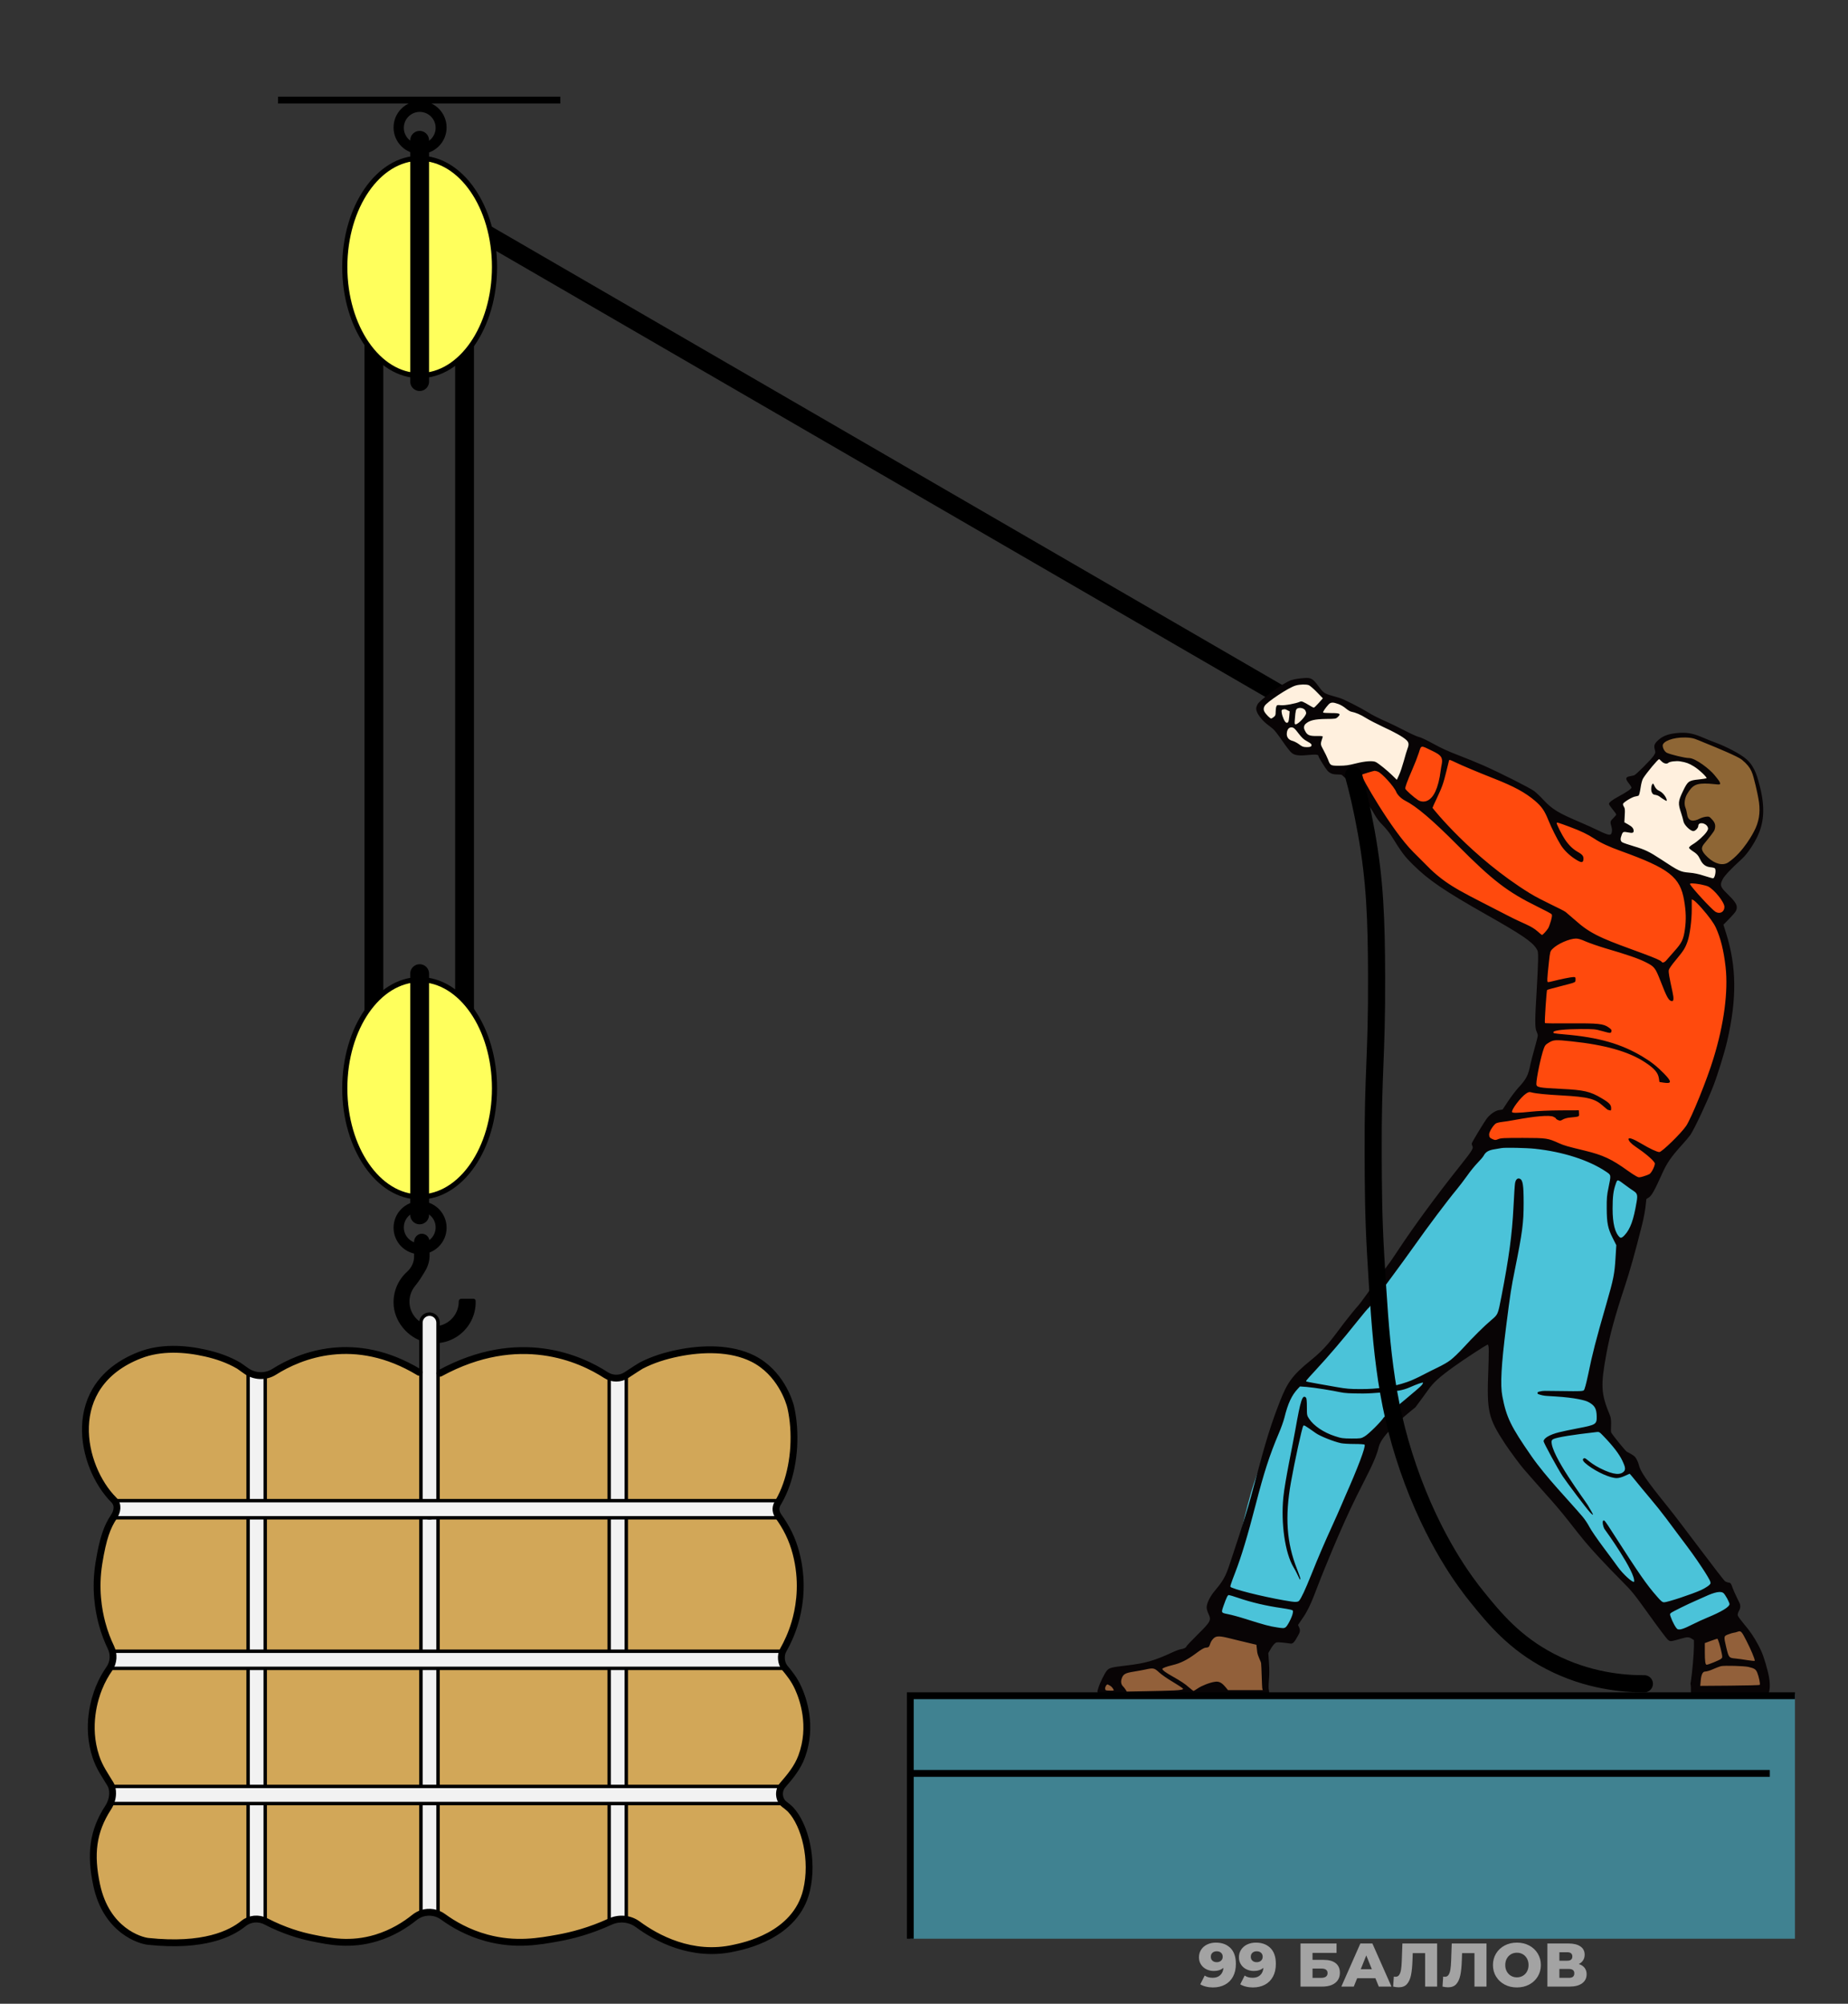<?xml version="1.0" encoding="UTF-8"?>
<svg id="_Слой_1" data-name="Слой 1" xmlns="http://www.w3.org/2000/svg" viewBox="0 0 1080 1171">
  <rect x="0" y="0" width="1080" height="1171" fill="#333333" stroke="none"/>
  <defs>
    <style>
      .cls-1, .cls-2, .cls-3, .cls-4, .cls-5, .cls-6, .cls-7, .cls-8 {
        fill: none;
      }

      .cls-1, .cls-2, .cls-4, .cls-9, .cls-5, .cls-6, .cls-7, .cls-10 {
        stroke: #000;
      }

      .cls-1, .cls-4, .cls-9, .cls-5, .cls-7 {
        stroke-linejoin: round;
      }

      .cls-1, .cls-4, .cls-9, .cls-7, .cls-8 {
        stroke-linecap: round;
      }

      .cls-1, .cls-5, .cls-6 {
        stroke-width: 12px;
      }

      .cls-2, .cls-3, .cls-6, .cls-10, .cls-8 {
        stroke-miterlimit: 10;
      }

      .cls-2, .cls-4 {
        stroke-width: 4px;
      }

      .cls-3, .cls-8 {
        stroke: #f2f2f2;
        stroke-width: 8px;
      }

      .cls-4, .cls-11, .cls-12, .cls-7 {
        fill-rule: evenodd;
      }

      .cls-9 {
        stroke-width: 11px;
      }

      .cls-13 {
        fill: #92603a;
      }

      .cls-13, .cls-11, .cls-12, .cls-14, .cls-15, .cls-16, .cls-17, .cls-18, .cls-19, .cls-20 {
        stroke-width: 0px;
      }

      .cls-12 {
        fill: #080405;
      }

      .cls-14 {
        fill: #d2a758;
      }

      .cls-15 {
        fill: #ccc;
      }

      .cls-16 {
        fill: #4bc3d9;
      }

      .cls-17 {
        fill: #408291;
      }

      .cls-18 {
        fill: #ff4a0d;
      }

      .cls-21 {
        opacity: .73;
      }

      .cls-7 {
        stroke-width: 10px;
      }

      .cls-19 {
        fill: #8e6635;
      }

      .cls-10 {
        fill: #ffff5c;
        stroke-width: 3px;
      }

      .cls-20 {
        fill: #fff0de;
      }
    </style>
  </defs>
  <g>
    <line class="cls-9" x1="276.5" y1="132.5" x2="761.47" y2="413.7"/>
    <path class="cls-16" d="M864,670c4.07-.81,9.52-1.67,16-2,3.64-.19,16.07-.65,32,3,10.34,2.37,23.25,5.32,35,14,2.86,2.11,12.86,9.9,13,10-4.34,17.19-8.3,30.94-11,40-4.16,13.95-7.73,28.08-12,42-4.87,15.88-9.38,29.31-4,38,1.08,1.74,3.49,4.81,5,10,1.54,5.3.54,7.35,2,12,1.29,4.11,3.16,6,7,11,5.74,7.47,5.22,8.02,11,16,9.21,12.72,11.8,13.08,21,25,15.17,19.64,18.35,31.87,27,37,.81.48,4.05,2.31,6,6,.43.81,2.57,4.87,1,9-.47,1.24-1.28,2.49-3,4-3.65,3.21-6.13,2.87-15,6-4.63,1.63-6.28,2.56-10,3-2.17.26-4.02.48-6,0-4.46-1.08-6.28-4.93-10-10-4.22-5.76-3.61-3.17-14-15-3.35-3.81-5.17-6.08-10-12-14.44-17.69-14.48-17.41-23-28-13.06-16.24-10.13-13.4-15-19-13.9-16.01-19.42-18.07-26-30-1.7-3.09-5.05-9.27-7-18-1.94-8.7-1.65-16.11-1-30,.27-5.83.68-10.66,1-14-2.87,2.1-7.03,5.19-12,9-8.89,6.81-16.55,12.68-26,21-6.83,6.02-11.48,10.57-16,15-7.59,7.43-11.44,11.23-14,15-4.58,6.73-4.69,10.25-9,22-1.54,4.21-1.22,2.91-13,29-8.24,18.25-12.36,27.37-13,29-4.19,10.65-6.53,18.29-13,29-2.35,3.89-4.51,6.96-6,9-6.72-1.52-12.23-2.44-16-3-6.47-.96-12.66-1.57-20-5-3.65-1.71-5.33-3.06-6-5-1.07-3.1.97-6.1,3-10,2.63-5.05,3.8-10.75,6-16,4.44-10.59,5.35-19.16,10-37,6.21-23.85,7.02-17.88,15-46,2.52-8.89,4.76-17.68,12-27,3.45-4.44,5.76-6.09,11-11,7.14-6.7,13.09-13.8,25-28,14.04-16.74,23.9-30.14,26-33,11.16-15.22,13.05-19.3,27-39,8.01-11.32,14.73-20.34,19-26Z"/>
    <path class="cls-18" d="M827,433c-3.33,8.33-5.67,18.67-9,27-1.54-1.86-3.84-4.39-7-7-3.39-2.79-5.27-4.35-8-5-5.18-1.24-9.96,1.59-12,3,2.14,3.57,4.46,7.25,7,11,4.46,6.6,5.98,11.1,9,15,17.27,22.28,17.78,21.73,22,26,7.28,7.37,12.73,12.07,21,17,11.86,7.07,29.74,16.42,52,31-.05,12.11-1.04,20.45-2,26-.9,5.19-.93,8.46-1,15-.04,3.55.12,5.64,1,8,.87,2.34,1.74,3.03,2,5,.35,2.65-.83,4.51-2,7-2.93,6.23-1.22,6.66-4,13-1.15,2.62-2.76,5.08-6,10-3.3,5.03-3.38,4.51-7,10-2.77,4.19-3.19,5.21-5,7-2.81,2.78-4.56,3.08-7,5-2.3,1.81-5.14,4.99-7,11h7c11.92,0,11.87,0,12,0,6.17.02,16.7.07,29,3,5.68,1.35,10,2.91,13,4,1.51.55,7.61,2.8,16,7,5.95,2.98,13.54,7.2,22,13,2.13-3.89,4.46-7.9,7-12,3.19-5.15,5.36-8.15,10-15,5.63-8.3,8.44-12.45,10-15,6.11-10.01,9.04-18.47,12-27,2.79-8.05,6.22-18.14,8-32,.97-7.58,2.37-19.17,0-34-1.48-9.26-3.94-16.76-6-22,.59-.16,4.37-1.29,6-5,1.34-3.04.38-5.88,0-7-1.2-3.53-3.85-5.47-6-7-.87-.62-3.26-2.23-9-4-6.81-2.1-8.45-1.38-13-3-4.57-1.63-7.05-3.84-10-6-6.34-4.64-7.34-3.58-25-12-20.39-9.72-17.2-10.26-24-12-5.28-1.35-11.19-2.05-16-7-1.85-1.9-2.2-3.05-5-6-1.62-1.71-4.7-4.68-10-8-11.44-7.16-26-12-26-12-8.81-2.93-22.47-9.38-39-16Z"/>
    <path class="cls-20" d="M970,441c-3.55,1.99-7.07,5.74-9,10-1.47,3.24-1.42,5.48-4,9-.98,1.34-2.43,3.32-5,5-3.72,2.44-6.36,2.01-7,4-.32,1,.12,2.33,1,5,.63,1.92.92,2.07,1,3,.18,2.18-1.22,3.74-2,5-1.11,1.81-2.05,4.81-1,10,2.12,1.27,5.54,3.18,10,5,7.73,3.15,8.98,2.11,14,5,4.76,2.75,10.74,7.78,11,8,2.04,1.73,2.57,2.33,4,3,3.58,1.67,5.21.22,11,1,4.85.65,5.91,1.97,8,1,.95-.44,2.18-1.38,4-6,2.73-6.93,3-12,3-12,1.14-16.04-4.02-19.27-1-29,1.46-4.69,3.28-5.96,3-10-.46-6.64-5.95-11.14-7-12-3.61-2.96-7.07-3.74-13-5-9.14-1.94-15.22-3.24-21,0Z"/>
    <path class="cls-20" d="M776,408c-1.2-.76-3.05-2.05-5-4-1.99-2-2.45-3.05-4-4-2.26-1.38-4.69-1.2-7-1-6.45.56-11.16,3.73-13,5-3.83,2.64-2.85,3.25-8,7-1.84,1.34-2.75,1.84-3,3-.63,3,4.03,6.52,6,8,3.29,2.48,4.09,1.94,6,4,2.44,2.62,1.67,4.06,4,7,2.68,3.38,6.28,4.74,7,5,2.87,1.03,4.12.47,10,2,1.62.42,2.44.64,3,1,2.75,1.76,2.35,4.63,5,7,1.31,1.17,2.65,1.58,4,2,3.3,1.02,5.46.02,11-1,5.2-.95,7.79-1.43,10-1,3,.59,5,2.06,9,5,2.13,1.57,4.96,3.86,8,7,1.76-4.49,3.47-9.5,5-15,1.27-4.59,2.25-8.94,3-13-5.83-3.66-10.71-6.3-14-8-13.34-6.89-14.36-5.39-21-10-1.7-1.18-4.98-3.6-10-5-2.49-.69-4.62-.92-6-1Z"/>
    <path class="cls-13" d="M712,950c9.33,3,18.67,6,28,9-.56,3.92-.85,7.32-1,10-.38,6.77-.08,11.82,0,13,.24,3.63.64,6.69,1,9-32-.33-64-.67-96-1-.02-1.39.11-3.56,1-6,.42-1.16,1.74-4.78,5-7,2.37-1.62,4.58-1.69,8-2,0,0,5.29-.48,14-2,2.83-.49,8.56-3,20-8,7.69-3.36,10.11-4.58,13-7,3.4-2.85,5.63-5.86,7-8Z"/>
    <path class="cls-13" d="M994,956c7.67-2.67,15.33-5.33,23-8,2.91,3.88,6.28,9.21,9,16,4.19,10.47,4.99,19.87,5,26-13.67-.67-27.33-1.33-41-2-.26-3.56-.32-7.59,0-12,.58-7.97,2.25-14.74,4-20Z"/>
    <path class="cls-19" d="M973,432c-1.72,1-2.56,1.91-3,3-.94,2.37.07,5.47,2,7,1.99,1.57,3.94.67,8,1,4.3.35,7.38,1.78,10,3,2.64,1.23,7.5,3.98,12,10-2.35-.36-6.04-.53-10,1-1.31.51-3.17,1.25-5,3-.58.56-3.49,3.44-4,8-.2,1.82.53,4.21,2,9,1.53,4.98,2.32,6.01,3,6,.68-.01.68-1.06,2-2,.59-.42,1.18-.63,5-1,3.32-.32,3.66-.23,4,0,1.36.93,1.37,3.4,1,5-.84,3.58-4.4,5.94-6,7-2.38,1.58-3.95,1.91-4,3-.04.99,1.21,1.48,3,3,3.19,2.71,2.86,4.25,5,6,3.31,2.7,7.93,2.13,9,2,4.98-.61,8.14-3.92,11-7,7.49-8.08,9.61-17.21,10-19,2.38-10.95-.5-19.64-2-24-1.29-3.75-2.61-7.44-6-11-3.31-3.48-7.04-5.19-11-7-3.9-1.79-4.18-1.36-11-4-7.58-2.93-6.98-3.36-10-4-1.04-.22-8.58-1.72-15,2Z"/>
    <g>
      <g>
        <path class="cls-12" d="M1033.25,977.3c-2-7.8-3.27-11.41-5.65-15.87-2.42-4.62-4.88-8.19-8.53-12.52-1.78-2.12-3.35-4.24-3.48-4.79-.17-.68.09-1.7.89-3.1h0c.72-1.33.75-2.93.09-4.29l-1.27-2.59c-1.28-2.59-2.55-5.51-2.85-6.45-.63-2.03-1.14-2.76-1.99-2.76-.34,0-1.32-.34-2.17-.72-1.19-.55-26.01-34.25-33.61-43.62-12.43-15.37-16.13-20.76-16.97-24.7-.3-1.28-1.11-3.02-2.04-4.29-.85-1.19-4.59-3.06-4.84-3.14-.64-.21-7.51-8.62-9.12-11.12-.74-1.16.51-6.92-.77-10.02-5.35-12.9-5.6-17.31-2.12-36.32,2.12-11.33,4.88-21.52,10.74-39.22,3.1-9.42,6.07-20.03,10.1-36.07.8-3.14,1.7-7.81,1.99-10.36l.51-4.62,1.53-.98c1.57-.97,3.44-4.37,7.64-13.75,2.8-6.28,5.26-9.89,11.54-16.8,2.08-2.3,4.33-4.97,5.01-5.95,2.38-3.52,9.85-19.39,13.41-28.6,2.59-6.7,6.54-19.48,8.11-26.31,5.68-24.49,5.51-43.5-.64-62.94l-1.57-5.01,3.01-3.05c4.12-4.25,4.8-5.22,4.8-7.09s-1.23-3.69-5.69-8.06c-3.95-3.86-4.28-4.93-2.59-8.28,1.11-2.16,4.88-6.15,11.21-11.92,4.03-3.65,7.88-10.48,9.07-12.99,3.48-7.38,4.93-15.83,1.54-29.2-1.45-5.52-2.78-11.35-7.54-15.8-3.87-3.62-13.3-8.09-17.55-9.66-2.41-.89-6.45-2.51-9.03-3.61-5.48-2.33-9.13-2.88-14.69-2.29-4.71.47-7.85,1.65-10.35,3.86-2.51,2.21-2.97,3.35-2.3,5.73.47,1.7.43,1.95-.67,3.65-1.57,2.33-10.36,11.16-11.46,11.46-.47.13-1.57.34-2.42.51-2.55.42-2.76,1.44-.77,3.95.94,1.14,1.7,2.37,1.7,2.67,0,.72-2.71,2.59-7.64,5.26-3.86,2.12-5.51,3.4-5.51,4.33,0,.34.97,1.74,2.12,3.14,1.19,1.4,2.12,2.76,2.12,3.01s-.76,1.19-1.7,2.08c-1.87,1.79-1.95,2.21-1.1,5.05.38,1.28.42,2.38.17,3.31-.3,1.15-.55,1.36-1.61,1.36-.73,0-3.36-1.02-5.86-2.29-2.51-1.23-7.6-3.56-11.33-5.14-12.31-5.22-15.96-7.42-20.97-12.77-1.82-1.99-4.33-4.37-5.56-5.3-2.54-1.91-19.82-10.61-29.7-14.99-3.61-1.61-10.19-4.28-14.65-5.98-5.51-2.08-10.14-4.2-14.64-6.7-3.6-2-7.34-3.78-8.27-3.91-.94-.17-4.54-1.78-8.07-3.61-3.48-1.82-8.19-4.11-10.39-5.09-5.14-2.25-9.09-4.24-11.93-6.07-3.61-2.25-13.58-7.34-15.91-8.02-1.15-.38-3.23-.97-4.63-1.36-4.37-1.23-5.01-1.69-7.77-5.43-3.48-4.67-4.37-5.18-8.53-4.88-1.78.13-5.2.43-7.47,1.19-4.63,1.54-18.72,11.82-19.77,14.26-.85,1.91-.89,2.42-.47,3.82.68,2.2,3.23,5.43,6.03,7.64,1.27.97,2.93,2.25,3.6,2.84.73.55,3.1,3.61,5.27,6.79,2.16,3.18,4.58,6.32,5.39,7,1.86,1.66,4.28,2,10.14,1.4,4.5-.42,5.73-.25,5.73.77,0,.55,4.2,7.3,5.22,8.4,1.48,1.61,3.05,2.21,5.77,2.21,1.4,0,2.63.17,2.76.38.04.07,11.7,10.03,19.1,23.17,1.08,1.92,2.54,3.99,4.62,6.03,1.66,1.65,3.91,4.41,4.97,6.11,6.53,10.44,7.81,12.14,12.9,17.14,8.91,8.87,18.21,15.2,42.78,29.12,20.28,11.46,26.56,15.7,29.11,19.65,1.1,1.65,1.15,1.95,1.1,7.04-.04,2.93-.42,11.04-.84,18.04-1.02,16.46-1.07,21.6-.05,23.51.39.81.72,1.87.72,2.38s-.84,3.86-1.86,7.47c-1.02,3.6-2.08,7.68-2.38,9.08-1.31,6.75-2.38,8.78-7.04,13.88-1.57,1.69-4.29,5.3-6.07,7.97l-3.23,4.88-2.04.3c-1.99.26-4.75,2.08-6.74,4.37-1.45,1.66-9.25,14.52-9.25,15.24,0,.42.21,1.1.46,1.57.6,1.19-.46,2.88-7.26,11.41-13.49,16.9-27.24,35.65-36.32,49.45-2.68,4.07-5.01,7.47-5.22,7.59-.19.12-15.85,22.18-17.66,24.23-2.29,2.55-6.07,7.26-8.49,10.4-8.02,10.61-10.7,14.78-19.61,22-10.99,8.87-13.8,13.31-18,24-7.39,18.72-10.38,31.73-17,56-3.4,12.57-10.84,34.51-13,41-2.46,7.39-5.38,10.33-8.52,14.24-2.59,3.27-4.29,6.87-4.29,9.25,0,.76.47,2.38,1.06,3.65,1.74,3.74,1.36,4.5-6.4,12.18-3.61,3.57-6.54,6.71-6.54,6.92,0,.59-1.53,1.36-3.14,1.57-.76.08-3.1.93-5.18,1.91-10.44,4.84-15.66,6.32-26.52,7.59-9.08,1.07-10.23,1.36-11.67,3.1-1.28,1.53-4.04,7.13-4.88,9.98l-.56,1.86s.24,2.67.95,3.92c29.25-.05,62.99-.09,99.33-.13.33-1.57-.09-4.74-.12-4.75-.17-.17-.17-2.42.04-5.1.3-3.01.3-6.91.05-10.44l-.39-5.68,1.28-2.21c.68-1.23,1.74-2.67,2.33-3.22.98-.94,1.32-.98,3.95-.77,1.57.13,3.69.38,4.67.55,1.52.26,1.91.13,2.75-.8.56-.6,1.66-2.34,2.42-3.82l.61-1.12c.56-1.03.6-2.27.12-3.34h0s-.77-1.7-.77-1.7l3.14-4.62c4.5-6.54,7.56-16.43,10.28-23.01.76-1.82,11.02-27.97,21-48,5.68-11.5,10.95-20.62,12.77-28.43,1.63-7.11,15.52-18.4,21.41-23.13.31-.42.63-.86,1-1.35,2.08-2.76,4.88-6.62,6.28-8.58,3.27-4.62,6.54-7.59,15.2-13.83,6.06-4.37,19.01-12.82,19.81-12.9.17-.05.39.68.51,1.52.06.28.08,1.11.08,2.33,0,2.5-.1,6.62-.25,10.92-.97,24.36-.12,28.09,9.72,43.11,2.68,4.08,9.34,13.07,10.99,14.86.43.46,2.76,3.14,5.18,5.94,2.42,2.8,5.9,6.7,7.68,8.7,4.76,5.22,9.34,10.65,13.07,15.4,9.09,11.63,11.29,14.26,18,21.52,4.03,4.33,10.06,10.61,13.49,14.01,5.65,5.64,7.01,7.3,15.71,19.43,5.22,7.3,10.14,13.84,10.9,14.56,1.62,1.36,1.36,1.4,7.35-.3,4.32-1.23,4.92-1.23,6.7-.17l1.36.85v3.74c0,3.94-.98,15.32-1.74,20.07-.11.71-.19,1.24-.28,1.64.28,1.51.3,3.05.25,4.58-.05,1.82,1.42,3.32,3.24,3.32l39.48-.03,2.08-1.4c1.19-.73,2.12-5.73.26-13.08ZM1013.22,954.18c.38,0,1.4-.26,2.2-.56,2-.72,2.34-.38,5.18,5.18,2.57,4.99,4.92,10.6,4.92,11.65,0,.07-.01.12-.04.15-.13.13-2.04-.04-4.2-.38-2.17-.38-5.35-.81-7.05-.98-3.82-.34-3.9-.47-5.39-6.53-1.52-6.5-1.52-6.54,1.28-7.6,1.31-.51,2.67-.89,3.1-.93ZM956.47,702.34c-1.78,10.65-3.65,15.83-7,19.48-1.27,1.42-2.22,1.84-2.84,1.27-2.8-2.5-4.2-8.06-4.2-16.72,0-6.91.42-10.44,1.78-14.3,1.06-3.05.81-3.1,5.64.51.83.62,1.77,1.3,2.64,1.92s1.65,1.16,2.16,1.48c2.21,1.44,2.5,2.46,1.82,6.36ZM1007.78,530c0,2.97-2.67,4.41-5.26,2.84-2.12-1.32-13.2-13.28-14.85-16.08-.43-.68,1.91-.68,6.15.08.89.17,1.84.39,2.64.62.81.22,1.48.44,1.82.61,3.69,1.91,9.5,9.21,9.5,11.93ZM985,431c4.97.13,6.03,1.01,11,3,8.19,3.31,19.83,8.19,22,10,6,5,6.13,7.78,8,15,.38,1.49,1.59,6.87,2,10,.79,6.11-.06,11.58-3,17-.02.03-6,12-15,18-3.06,2.04-7.71,1.03-12-3-4.16-3.91-3.95-5.62-2-8,3.06-3.69,5.68-7.04,6-8,1-3-.03-4.61-1.69-6.35-1.31-1.45-1.57-1.53-3.31-1.36-1.06.12-2.71.63-3.69,1.14-3.27,1.74-6.71,1.94-7.31-2.43-.17-1.14-.66-3.2-1-4-.93-2.21-.44-5.59,1-8,3.14-5.18,5.1-6.46,13-6,5.47.34,6.94,1.21,6-1-.3-.76-2.06-2.81-3-4-2.5-3.19-11-10-15-10-2.42,0-10.41-2-12.66-2.97-1.4-.56-2.63-2.64-2.63-4.33,0-2.38,5.87-4.87,13.29-4.7ZM947.77,487.81c.73-1.82.94-1.87,3.95-1.31,2.25.46,3.01.21,3.01-.89,0-1.45-.84-2.47-3.18-3.78l-2.25-1.27.21-3.99c.22-3.36.13-4.16-.46-5.1-.43-.63-.64-1.4-.51-1.74.38-.97,5.35-3.99,7.04-4.24.89-.13,1.79-.38,2.08-.55.26-.17.77-2.17,1.11-4.46.38-2.63.93-4.67,1.52-5.64,2.04-3.27,8.62-11.16,9.3-11.16.17,0,.8.55,1.48,1.27.8.83,1.85,1.3,2.71,1.3.46,0,.87-.13,1.16-.41.8-.81,4.71-1.27,7-.89,3.52.59,4.96,1.1,7.98,2.93,2.97,1.78,8.02,6.58,7.38,6.96-.21.12-2.25.42-4.54.68-5.81.59-6.41,1.01-9.17,6.74-2.93,6.12-3.01,7.22-1.06,13.03.55,1.62,1.11,3.74,1.28,4.63.33,2.12,4.03,5.77,5.81,5.77,1.15,0,2.89-1.82,2.89-3.06,0-2.5,4.54-1.82,5.55.85.34.85.17,1.36-.72,2.72-1.57,2.25-5.22,5.52-8.02,7.21-1.36.81-2.29,1.66-2.2,2.04.04.34.76,1.02,1.57,1.57,2.92,1.87,3.69,2.68,4.88,5.14,1.4,2.97,3.18,4.33,6.02,4.66,1.15.09,2.29.39,2.55.6,1.02.81.13,5.86-1.02,5.86-.38,0-2.76-.68-5.3-1.49-3.06-1.02-5.95-1.61-8.75-1.82-5.09-.47-5.73-.77-16.63-7.94-6.45-4.24-9.17-5.56-15.49-7.43-3.27-.97-6.37-2.03-6.88-2.37-1.14-.73-1.23-2.04-.3-4.42ZM847.28,444.1c.21,0,1.7.64,3.35,1.44,1.83.9,5.06,2.32,9.03,3.98,3.96,1.67,8.65,3.58,13.38,5.44,11.8,4.63,18.33,8.2,24.02,13.03,3.86,3.27,5.64,5.82,7.85,11.38,1.83,4.5,5.09,11.03,7.3,14.55,1.74,2.8,4.8,5.82,8.11,7.98,3.65,2.38,4.83,2.51,5.05.47.21-2-.51-2.93-3.23-4.46-2.88-1.65-5.3-3.94-7.6-7.38-1.69-2.51-4.79-8.66-4.79-9.51,0-.59.55-.42,7.64,2.21,6.62,2.46,10.48,4.33,14.47,6.96,3.61,2.42,8.53,4.67,15.45,7.17,28.22,10.19,34.59,15.15,36.92,28.86,1.1,6.32,1.23,11.37.47,16.76-.85,6.07-1.79,7.98-6.03,12.73-1.78,2-3.82,4.33-4.54,5.18-1.27,1.57-2.5,2.04-3.06,1.19-.46-.76-3.39-2.04-11.12-4.92-19.56-7.22-29-10.22-37.95-18.16-2.21-1.95-6.07-5.23-7-6-2-1.53-13.93-6.63-21-11-34-21-56.82-49.72-56.82-49.89s1.1-2.67,2.5-5.56c3.14-6.66,3.82-8.61,5.56-15.66,1.74-7.21,1.61-6.79,2.04-6.79ZM829.11,440.15c1.58-4.83.9-4.75,7.9-1.35,4.21,2.05,5.77,3.19,5.77,6,0,1.33-.48,2.81-.78,5.2-2.85,22.83-12.12,18.33-13.22,17.61-2.42-1.57-7.26-5.86-7.47-6.66-.22-.85.84-3.78,4.28-11.76,1.19-2.67,2.76-6.75,3.52-9.04ZM745.89,412.95c-.21.59-.38,1.99-.38,3.14,0,1.74-.17,2.21-1.1,2.93-.64.51-1.28.89-1.49.89-.68,0-3.18-2.5-3.99-4.03h0c-.53-.93-.54-2.06-.03-2.99l.2-.36c1.06-2.08,13.96-10.78,18.21-11.93,2.5-.68,6.02-.76,7.59-.17.32.13,1.01.65,1.86,1.38.85.73,1.86,1.67,2.81,2.65l3.53,3.65-2.42,2.72c-1.32,1.48-2.59,2.71-2.85,2.71s-1.14-.42-1.95-.93c-4.37-2.63-5.18-2.97-6.2-2.5-2.37,1.06-8.82,2.25-11.07,2.03-2.17-.21-2.34-.17-2.72.81ZM763.33,416.73c0,1.65-4.58,6.57-6.15,6.57-.64,0-.68-.38-.42-3.31.38-4.79.59-5.6,1.61-6.02,1.36-.6,3.35-.13,4.24.89.38.51.72,1.36.72,1.87ZM749.07,416.64c-.21-1.48-.12-1.78.51-1.95,1.32-.34,1.45-.34,2.81.38l1.31.68-.25,3.01c-.26,3.19-.68,3.95-1.79,3.53-.85-.3-2.2-3.31-2.59-5.65ZM766.3,436.04c-.25.42-1.1.59-2.67.59-1.99-.04-2.59-.25-4.37-1.61-1.1-.85-2.89-1.78-3.9-2.04-2.38-.59-3.61-2.33-3.31-4.71.25-2.16,1.35-3.35,2.97-3.18,1.01.08,1.78.76,3.82,3.48.98,1.27,1.76,2.18,2.52,2.89.77.72,1.51,1.22,2.4,1.69,2.54,1.36,3.1,2,2.54,2.89ZM782.69,447.5c-5.14,0-5.27-.09-6.58-3.65-.51-1.28-1.7-3.78-2.68-5.56-1.86-3.44-1.86-3.23-.46-7.47.21-.68-.13-.72-3.35-.68-4.59.04-5.78-.51-7.13-3.44l-.14-.31c-.52-1.14-.27-2.48.64-3.34h0c2.3-2.08,5.31-2.8,12.02-2.89,5.38-.04,5.72-.08,6.79-1.1,2.03-1.91,1.35-2.33-3.7-2.33-2.46,0-4.67-.13-4.83-.3-.3-.34,1.23-2.59,3.14-4.71,1.31-1.4,2.58-1.44,5.81-.26,1.32.47,3.23,1.62,4.29,2.55,1.06.89,2.41,1.74,3.05,1.87,2.8.55,5.56,1.74,8.74,3.73,1.91,1.19,6.29,3.44,9.72,5.05,7.01,3.23,11.5,5.73,13.67,7.64,1.7,1.44,1.87,2.72.85,5.31-.34.89-1.32,4.07-2.13,7.13-.84,3.01-2.07,6.74-2.8,8.23l-1.27,2.76-2.84-2.76c-2.93-2.84-7.6-6.62-9.42-7.6-1.7-.89-6.2-.59-11.76.81-4.16,1.06-6.07,1.32-9.63,1.32ZM898.63,544.34c-3.9-3.48-8.29-4.46-17.63-9.34-25.12-13.07-33.92-16.52-45-27-1.52-1.44-9.15-9.24-10-10-13-13-30.84-44.73-30.33-45.2.3-.25,6.96-2.29,7.64-2.33.38,0,1.23.21,1.91.46,1.19.45,3.57,2.63,5.8,5.09,2.24,2.47,4.32,5.2,4.94,6.75.72,1.79,3.01,4.03,5.3,5.18,6.54,3.31,15.75,11.12,30.35,25.8,20.71,20.84,29.37,27.5,46.94,36.12,4.24,2.08,7.93,4.03,8.19,4.37.42.51.34,1.32-.34,3.86-.51,1.78-1.23,3.74-1.62,4.37-.89,1.45-3.14,3.91-3.6,3.91-.17,0-1.32-.89-2.55-2.04ZM874.23,656.55c.51-.34,2.16-.72,3.69-.89,1.53-.17,4.67-.64,7-1.1,12.14-2.25,20.37-2.98,22.83-1.96.85.38,1.57.85,1.57,1.06s.56.64,1.28.94c1.1.46,1.44.42,2.71-.34.85-.51,2.64-1.02,4.16-1.15,5.69-.55,5.48-.46,5.35-2.46l-.13-1.78-10.82.04c-6.58.04-13.32.34-17.14.76-7.09.77-10.7.85-11.04.3-.72-1.14,5.05-8.83,8.23-10.91,1.41-.93,1.83-1.01,3.23-.63,2.63.68,8.7,1.27,17.36,1.74,15.83.89,19.65,1.87,24.61,6.36,1.32,1.19,2.51,2.13,2.72,2.13s.68.12,1.06.25c.55.21.68-.04.68-1.23,0-2.04-1.1-3.23-5.48-5.81-6.74-4.04-10.39-4.88-23.72-5.52-13.16-.64-14.51-.89-14.51-2.89,0-3.31,2.63-15.87,4.28-20.5.72-2.03,1.15-2.54,3.1-3.69,2.63-1.61,3.91-1.69,13.03-.72,19.86,2.08,33.65,6.03,43.12,12.27,5.47,3.6,7.64,6.11,8.1,9.46l.3,2.04,2.42.38c4.88.76,4.92-.51.25-5.31-4.07-4.15-7.42-6.83-12.6-9.93-12.48-7.47-25.63-11.24-45.45-12.94-6.67-.59-6.84-.64-6.54-1.44.38-.98,6.79-1.66,15.87-1.7,7.77,0,8.53.04,12.44,1.14,4.92,1.36,5.22,1.41,5.52.34.25-.97,0-1.31-1.7-2.5-2.93-2.08-6.28-2.42-22.28-2.29-8.07.08-14.77,0-14.86-.21-.29-.56.94-18.97,1.28-19.31.17-.17,3.05-.98,6.45-1.83,3.39-.85,7.04-1.82,8.19-2.16,1.87-.64,1.99-.77,1.99-2.12s-.08-1.45-1.27-1.45c-1.27,0-7.43,1.23-11.88,2.38-1.28.34-2.59.59-2.89.59-.68,0-.64-1.57.51-12.05.64-5.73.68-5.94,2.04-7.34,2.84-2.93,9.93-6.07,13.75-6.07,1.4,0,3.05.51,5.68,1.7,2.08.89,7.05,2.63,11.12,3.86,13.8,4.07,19.48,6.03,23.81,8.19,5.18,2.59,5.73,3.31,8.62,10.65,3.9,10.06,4.88,11.84,6.75,12.18,1.14.17,1.27-1.53.42-5.39-1.95-8.95-2.38-11.46-2.16-12.73.16-.89,1.69-3.05,4.32-6.2,4.25-5.09,5.27-6.7,6.62-10.56,1.36-3.86,2.47-12.35,2.47-18.8v-5.86l1.18.64c.64.34,2.81,2.46,4.76,4.71,2.08,2.37,3.81,4.51,5.17,6.39,1.36,1.87,2.36,3.5,2.98,4.85,2.75,6.03,4.58,13.25,5.68,22.92,1.61,14.26-.89,33.4-7.09,53.52-3.77,12.43-12.81,34.67-15.91,39.34-2.76,4.2-14.22,15.36-15.7,15.36-1.36,0-5.52-1.95-10.15-4.71-5.13-3.06-7.85-4.03-7.85-2.84,0,1.02,1.53,2.67,3.91,4.28,5.64,3.78,10.4,7.81,11.37,9.64.51.97-1.7,5.64-3.05,6.49-.56.34-2.13.93-3.57,1.36-2.5.72-2.63.72-4.24-.13-.89-.47-3.19-1.95-5.05-3.31-9.25-6.66-14.35-9.04-25.04-11.63-10.06-2.42-11.97-2.97-14.9-4.28-6.7-3.02-7.21-3.1-21.17-3.14-11.12,0-12.95.08-14.43.72-1.49.63-1.83.63-3.14.08-1.79-.76-2.17-1.23-2.17-2.93,0-1.44,2.46-5.39,3.95-6.32ZM648.45,988c-2.33-.04-2.46-.09-2.59-1.15-.12-1.06.98-2.71,1.57-2.42.13.09.77.43,1.36.73.89.46,2.08,1.99,2.08,2.75,0,.09-1.1.13-2.42.09ZM686.01,987.91c-3.35.13-10.91.34-16.81.43l-10.69.21-.72-1.15c-.38-.63-1.06-1.48-1.49-1.9-1.14-1.11-1.4-2.81-.72-4.67.85-2.46,2.12-3.14,6.96-3.91,2.34-.38,5.39-.93,6.79-1.23,4.71-1.06,5.26-.93,8.02,1.61.68.64,1.9,1.58,3.32,2.57,1.42.99,3.05,2.04,4.53,2.91,2.93,1.74,5.69,3.56,6.12,4.03.5.57-1.26.93-5.31,1.1ZM717.67,987.74l-1.57-1.91c-2.21-2.58-3.74-3.35-6.15-2.97-2.93.43-7.64,2.25-9.98,3.87-1.14.8-2.25,1.44-2.46,1.44-.17,0-1.36-.89-2.55-1.95-2.46-2.21-4.83-3.74-10.14-6.75-3.56-2-5.52-3.44-5.52-4.12,0-.51,2.34-1.36,5.95-2.25,4.66-1.1,8.57-3.05,13.53-6.74,3.19-2.38,4.8-3.36,5.86-3.44,1.74-.13,2-.34,2.67-2.46.26-.85,1.07-2.17,1.79-2.85,1.44-1.48,3.14-1.61,7.34-.68.7.15,1.93.45,3.35.8,1.42.35,3.03.75,4.5,1.11,2.93.72,6.37,1.53,7.64,1.83l2.33.55.47,4.24c.3,2.34,2.1,5.31,2.27,6.54.21,1.4.53,13.92.66,14.56l.3,1.18h-20.29ZM755.53,942.67c-.34,2.21-3.1,7.64-4.25,8.36-.89.6-1.44.6-5.18,0-4.2-.63-6.91-1.35-18.5-5-3.44-1.11-7.85-2.29-9.85-2.68-4.2-.85-4.15-.72-2.63-5.09,1.62-4.58,2.34-6.11,3.02-6.11.34,0,2.84.76,5.6,1.7,7.55,2.59,16.38,4.67,25.38,5.94,1.86.25,4.11.68,5.05.89,1.57.42,1.61.47,1.36,1.99ZM830.94,809.42c-1.22,1.64-17.92,15.16-22.25,18.94-1.48,2.41-8.76,9.68-11.19,11.1-2.04,1.19-2.29,1.23-7.64,1.23-5.05-.04-5.86-.12-9.76-1.4-6.54-2.12-12.31-6.02-15.03-10.14-1.27-1.91-1.31-2.08-1.31-6.92,0-3.27-.17-5.09-.51-5.43-2.08-2.08-3.14,1.23-6.28,19.01-1.66,9.51-5.99,29.55-6.97,39.19-1.48,15.15.95,32.64,6,41,2.68,4.41,3.94,8.68,3.94,6.56,0-.38-.89-2.89-1.95-5.6-6.07-15.37-7.13-30.43-3.57-50.59,2.17-12.18,6.45-31.92,7.22-33.06.38-.64.68-.47,7.3,4.2,2.46,1.78,10.56,5.01,14.76,5.9,1.19.25,4.72.47,7.86.47,3.39,0,5.77.17,5.94.42.72,1.15-3.95,13.45-11.25,29.92-.42.93-1.53,3.52-2.46,5.73-.93,2.21-3.27,7.47-5.18,11.67-4.71,10.31-8.32,18.72-12.35,28.82-3.56,8.82-5.68,13.36-7.04,15.06-.57.68-2.04.84-4.42.47-11.62-1.74-29.32-5.86-34.84-8.11-1.1-.46-1.1-.51-.55-2.2.3-.98,1.4-3.99,2.46-6.67,3.61-9.33,7.17-21.13,11.97-39.68,4.84-18.76,8.1-28.9,13.49-41.59,1.32-3.05,2.76-7.13,3.27-9.12,2.08-8.45,4.29-13.16,7.81-16.94l1.32-1.4,3.73.26c2.04.17,6.62.76,10.19,1.36,1.76.28,3.73.61,5.48.93s3.28.61,4.15.81c2.46.55,5.43.72,13.24.76,5.33,0,17.42-1.04,21.02-1.7,2.16-.39,4.28-1,6.29-1.89l.06-.03c4.33-1.91,7.43-2.97,7.73-2.71.13.12-.17.72-.68,1.36ZM972.56,936.39c-1.02,0-1.78-.59-4.12-3.31-6.11-6.91-10.4-13.11-26.01-37.43-4.42-6.92-4.93-7.55-5.52-6.96-.76.77.24,4.42,1.09,5.31.38.43,18,25,16.99,30.38-.76.77-6.58-4.5-9.59-8.78-1.06-1.49-4.8-6.58-8.36-11.33-3.57-4.76-7.26-10.15-8.19-11.97-.94-1.83-2.76-4.54-4.04-6.03-7.93-9.33-21.19-22.88-29.81-35.27-12.05-17.36-14.66-22.69-17-35-1.31-6.66-.63-18.34,2.21-40.88,2.51-19.69,2.89-22.11,5.14-33.31,4.33-21.43,5.09-27.16,5.09-38.62,0-10.57-.47-13.54-2.17-14.3-1.4-.64-2.54.42-2.88,2.76-.17.97-.55,7.17-.89,13.75-.81,16.12-2.68,29.83-7.05,52.32-2.08,10.7-1.95,10.36-5.98,13.8-4.08,3.43-10.65,9.93-16.64,16.51-2.33,2.5-5.47,5.51-6.96,6.66-3.56,2.7-7.97,4.59-11.95,6.59-4.5,2.27-8.87,4.73-13.64,6.4-8.67,3.05-17.96,4.11-27.12,4.11-6.15,0-8.53-.21-13.79-1.14-19.48-3.44-18.04-3.14-18.04-3.65,0-.22,2.55-3.1,5.69-6.45,7.6-8.2,15.92-17.96,23.98-28.1,3.65-4.58,6.79-8.32,7-8.23.13.04,12.72-17.19,14.26-19.23,1.36-1.78,10.61-14.47,12.94-17.82,7.05-10.02,18.85-25.72,23.94-31.83,1.66-2,4.5-5.73,6.32-8.28,1.79-2.59,4.59-5.98,6.16-7.59,1.61-1.66,3.18-3.48,3.48-4.12,1.14-2.16,2.84-3.18,6.41-3.73,1.86-.3,3.65-.6,3.99-.68,1.95-.39,14.59-.13,19.64.42,8.15.87,16.06,2.54,23.17,4.83,7.11,2.3,13.43,5.23,18.42,8.62,2.89,1.96,2.85,1.7,1.32,9.17-.98,4.58-1.1,6.41-1.06,12.22.04,8.62.68,11.72,3.48,17.28l2.12,4.2-.47,7.68c-.55,9.08-1.14,12.14-5.39,26.82-6.28,21.81-7.97,28.35-10.69,41.55-1.06,4.96-1.95,8.27-2.38,8.7-.59.59-2.03.68-12.56.51l-10.3-.11c-1.05-.01-2.1.13-3.11.41l-.65.18c-.64.18-.68,1.08-.05,1.31h0c1.64.61,3.36.97,5.11,1.07l5.05.31c11.17.68,17.28,2.25,18.93,3.14,3.86,2,4.97,3.86,5.05,8.49.09,4.62-.42,4.96-10.95,6.96-4.16.81-9.12,1.82-11.03,2.33-5.39,1.32-9.04,3.44-9.04,5.27,0,.89,8.45,16.38,11.16,20.45,2.76,4.12,13.79,18.72,15.79,20.88,1.02,1.15,1.87,1.83,1.91,1.53,0-.3-1.36-2.76-3.01-5.48-1.62-2.71-21.96-29.69-21.18-37.47.04-.42.46-.98,1.06-1.23,2.29-1.06,11.2-2.5,25.08-4.07,1.61-.22,1.83-.09,4.03,2.2,5.82,6.03,9.38,10.7,11.21,14.6,1.31,2.85,2.2,4.92.84,6.28-1.86,1.87-5.47,2.33-14-2-6.91-3.52-8.23-6.49-9.46-5.68-1.11.68-.3,1.95,2.54,4.08,5.39,4.03,13.03,7.42,16.72,7.42,1.19,0,2.93-.46,4.71-1.27,1.53-.72,2.85-1.27,2.93-1.27.04,0,1.62,1.86,3.44,4.11,1.83,2.29,5.6,6.84,8.36,10.1,2.8,3.27,7,8.53,9.34,11.67,2.33,3.14,5.64,7.6,7.38,9.89,7.47,9.89,9.55,12.78,13.79,19.18,2.51,3.74,4.63,7.39,4.8,8.15.25,1.19.08,1.45-1.57,2.68-1.02.72-2.72,1.69-3.78,2.16-5.3,2.42-19.69,7.17-21.64,7.17ZM989.19,949.29c-5.22,2.64-7.38,3.31-8.7,2.85-.93-.34-2.97-3.99-4.15-7.34-.51-1.49-.47-1.66.29-2.25.98-.77,10.06-5.22,13.54-6.71,1.4-.59,4.24-1.87,6.28-2.8,5.73-2.67,9.25-3.31,10.78-2.04.47.43,1.49,1.91,2.21,3.27.36.68.69,1.37.92,1.94.24.57.39,1.01.39,1.2,0,1.7-4.62,4.5-13.28,8.07-2.04.84-5.77,2.54-8.28,3.81ZM1005.66,969.54c-1.1.8-7.3,3.35-8.27,3.35-.77,0-1.07-1.99-1.07-7.64v-5.01l3.53-1.31c1.91-.68,3.6-1.27,3.77-1.27.17-.05.68,1.23,1.15,2.8.47,1.61,1.1,4.07,1.4,5.56.51,2.67.51,2.71-.51,3.52ZM1028.41,984.65c-.17.21-8.06.38-17.53.46l-17.23.13.3-3.31c.31-3.34,1.14-5.02,2.5-5.05,1.02-.04,3.06-.64,4.76-1.44,1.61-.72,3.73-1.53,4.66-1.74,2.08-.43,13.29-.13,15.92.46,1.74.4,2.81.74,3.55,1.2.74.47,1.16,1.08,1.58,2.03.98,2.38,1.91,6.83,1.49,7.26Z"/>
        <path class="cls-12" d="M966,458c.56-.04.61,1.48,2,3,1.07,1.16,1.67.96,3,2,2.29,1.79,3.42,4.64,3,5-.17.14-.78-.24-2-1-1.94-1.21-1.96-1.52-3-2-1.65-.76-2.18-.24-3-1-.98-.9-.99-2.34-1-3-.01-1.3.42-2.96,1-3Z"/>
      </g>
      <g>
        <path class="cls-14" d="M245.77,1117.5c-4.99,4.56-13.68,11.3-25.83,15-15.06,4.58-27.41,2.05-37.41,0-8.29-1.7-20.81-5.35-34.74-14-2.09,2.29-14.29,21-61.29,16-4.48-.48-23.32-3.21-29-30-3.93-18.56-1.81-38.34,8.51-52.75,1.04-1.45,2.19-2.91,3.76-3.52-5.14-6.88-10.88-13.11-13.72-21.73-5.91-17.92-.62-34.02,1.78-40,3.29-8.21,7.74-13.8,10.69-17-2.79-4.6-6.42-11.67-8.91-21-1.97-7.4-4.2-19.92-1.78-35,2.36-14.74,8.1-25.27,11.76-30.93.53-.81-.23-2.59-.24-2.6-19.85-18.48-32.85-70.48,12.45-88.08,12.2-4.74,26.08-3.95,38.49-1.13,6.7,1.52,13.25,3.78,19.33,7.33.99.57,13.35,9.61,13.07,9.9,5.63-5.89,44.98-36.5,95.31-4h5c56.5-32.5,100.68-1.89,107,4-.32-.29,13.56-9.32,14.67-9.9,6.83-3.55,14.18-5.81,21.7-7.33,13.94-2.82,30.88-1.4,44.63,3.23,27.82,9.38,29.66,60.31,12.56,85.98-.42.62-.78,1.14-1.06,1.52,4.02,5.33,11.17,16.27,14,32,2.71,15.08.21,27.6-2,35-2.79,9.33-6.87,16.4-10,21,3.31,3.2,8.3,8.79,12,17,2.7,5.98,8.64,22.08,2,40-3.19,8.61-9.64,14.85-15.41,21.73,1.75.61,3.05,2.07,4.22,3.52,11.58,14.41,18.47,34.41,14.06,52.97-6.38,26.79-37.32,32.61-42.22,33.72-26.53,6.01-48.55-7.69-58.34-15.37-3.35-2.62-7.92-3.09-11.75-1.24-13.02,6.29-24.55,9.2-32.56,10.66-11.23,2.05-25.1,4.58-42,0-13.64-3.7-23.4-10.44-29-15h-9.73Z"/>
        <path class="cls-11" d="M269.62,759c-.87,0-1.54.72-1.53,1.59,0,.03,0,.07,0,.1,0,8.18-6.8,14.76-15.07,14.38-7.4-.33-13.47-6.47-13.72-13.87-.12-3.56,1.05-6.83,3.07-9.4,1.32-1.67,2.61-3.36,3.73-5.16.9-1.45,1.83-2.9,2.69-4.41,1.52-2.69,2.3-5.73,2.27-8.81-.03-3.41-.06-7.92-.06-7.92,0-1.24-.5-2.37-1.32-3.18-.78-.79-1.86-1.28-3.05-1.32-2.55-.07-4.63,2.17-4.63,4.71v8.63c0,3.4-1.55,6.57-4.07,8.85-5.4,4.87-8.58,12.17-7.81,20.18,1.01,10.53,10,19.95,20.47,21.39,15.03,2.07,27.86-9.81,27.39-24.55-.02-.68-.6-1.22-1.29-1.22h-7.07Z"/>
        <g>
          <polyline class="cls-6" points="150 803 150 882 150 970 150 1049 150 1122"/>
          <polyline class="cls-3" points="150 803 150 882 150 970 150 1049 150 1122"/>
        </g>
        <g>
          <polyline class="cls-5" points="251 883.79 251 970 251 1049 251 1118"/>
          <polyline class="cls-3" points="251 883.79 251 970 251 1049 251 1118"/>
        </g>
        <g>
          <line class="cls-1" x1="251" y1="773" x2="251" y2="882"/>
          <line class="cls-8" x1="251" y1="773" x2="251" y2="882"/>
        </g>
        <g>
          <polyline class="cls-6" points="361 804 361 882 361 970 361 1049 361 1122"/>
          <polyline class="cls-3" points="361 804 361 882 361 970 361 1049 361 1122"/>
        </g>
        <g>
          <polyline class="cls-6" points="67 882 150 882 251 882 361 882 455 882"/>
          <polyline class="cls-3" points="67 882 150 882 251 882 361 882 455 882"/>
        </g>
        <g>
          <polyline class="cls-6" points="65 970 150 970 251 970 361 970 458 970"/>
          <polyline class="cls-3" points="65 970 150 970 251 970 361 970 458 970"/>
        </g>
        <g>
          <polyline class="cls-6" points="65 1049 150 1049 251 1049 361 1049 457 1049"/>
          <polyline class="cls-3" points="65 1049 150 1049 251 1049 361 1049 457 1049"/>
        </g>
        <path class="cls-4" d="M257.17,802.53c46.21-25.17,82.26-8.45,96.95,1.08,3.67,2.38,8.39,2.4,12.02-.02s7.93-5.18,8.52-5.49c6.83-3.55,14.18-5.81,21.7-7.33,13.94-2.82,30.66-3.26,43.63,3.23,16,8,21.4,25.05,22.18,28.59.82,3.71,1.35,7.48,1.62,11.27s.3,7.77.08,11.65-.7,7.7-1.44,11.5-1.67,7.29-2.93,10.82c-1.18,3.32-2.62,6.55-4.38,9.61-.45.77-.95,1.52-1.25,2.37-.87,2.45-.13,4.69,1.32,6.7.97,1.35,1.89,2.74,2.76,4.16,2.18,3.52,4,7.25,5.42,11.14s2.4,7.73,3.12,11.71c2.71,15.08.21,27.6-2,35-1.9,6.35-4.39,11.65-6.78,15.85-1.72,3.01-1.3,7.65.92,10.32,2.59,3.12,5.56,6.73,7.86,11.84,2.7,5.98,8.64,22.08,2,40-2.4,6.48-6.65,11.62-11.06,16.69-.13.15-.26.31-.38.48-2.45,3.35-1.88,8.34,1.44,10.83,0,0,2.48,1.85,3.5,2.94,8.5,9.06,13.58,29.55,9.36,47.28-6.38,26.79-37.32,32.61-42.22,33.72-24.86,5.63-45.76-6.05-56.36-13.86-4.67-3.44-10.85-4.04-16.13-1.62-12.04,5.52-22.65,8.17-30.16,9.54-11.23,2.05-25.1,4.58-42,0-11.18-3.03-19.76-8.11-25.57-12.35-3.48-2.54-8-3.36-12.3-1.99-1.65.52-3.16,1.4-4.51,2.48-5.16,4.14-12.59,8.95-22.18,11.87-15.06,4.58-27.41,2.05-37.41,0-6.76-1.38-16.32-4.07-27.16-9.69-4.23-2.19-9.37-1.72-13.07,1.28-7.36,5.95-23.22,13.88-55.8,10.41-4.48-.48-24.32-6.21-30-33-3.77-17.77-2.36-31.13,6.73-45.14,1.6-2.46,2.55-5.33,2.6-8.26.03-1.85-.28-3.85-1.33-5.6-3.29-5.48-6.33-9.54-8.46-16-5.91-17.92-.62-34.02,1.78-40,1.82-4.54,4-8.28,6.08-11.26,2.57-3.68,2.89-8.46.95-12.51s-3.77-8.67-5.25-14.23c-1.97-7.4-4.2-19.92-1.78-35,2.38-14.83,4.96-21.42,8.68-27,2-3,3-7,0-10-19.17-19.17-30-67,15.3-84.6,12.2-4.74,26.08-3.95,38.49-1.13,6.7,1.52,13.25,3.78,19.33,7.33.34.2,2.05,1.41,4.12,2.92,4.87,3.56,11.44,3.85,16.54.62,15.06-9.55,46.94-22.51,84.62.28"/>
      </g>
      <line class="cls-9" x1="271.5" y1="625" x2="271.5" y2="189.5"/>
      <line class="cls-9" x1="218.5" y1="625" x2="218.5" y2="189.5"/>
      <line class="cls-2" x1="162.5" y1="58.5" x2="327.47" y2="58.5"/>
      <ellipse class="cls-10" cx="245.25" cy="636" rx="43.75" ry="63.5"/>
      <path class="cls-11" d="M245.5,702c-8.56,0-15.5,6.94-15.5,15.5s6.94,15.5,15.5,15.5,15.5-6.94,15.5-15.5-6.94-15.5-15.5-15.5ZM245.3,726.6c-5.14,0-9.3-4.16-9.3-9.3s4.16-9.3,9.3-9.3,9.3,4.16,9.3,9.3-4.16,9.3-9.3,9.3Z"/>
      <line class="cls-9" x1="245.25" y1="569" x2="245.25" y2="710"/>
      <ellipse class="cls-10" cx="245.25" cy="156" rx="43.75" ry="63.5"/>
      <path class="cls-11" d="M261,74.5c0-8.56-6.94-15.5-15.5-15.5s-15.5,6.94-15.5,15.5,6.94,15.5,15.5,15.5,15.5-6.94,15.5-15.5ZM254.6,74.7c0,5.14-4.16,9.3-9.3,9.3s-9.3-4.16-9.3-9.3,4.16-9.3,9.3-9.3,9.3,4.16,9.3,9.3Z"/>
      <line class="cls-9" x1="245.25" y1="223" x2="245.25" y2="82"/>
      <path class="cls-7" d="M791,453c2.34,8.42,4.87,18.92,7.5,33.5,5.1,28.31,5.89,50.88,6,84,.16,48.8-2.2,55.15-2,104,.08,19.33.15,36.72,1.5,59.5,2.91,49.16,4.92,83.17,19,124,14.65,42.47,33.69,67.18,40,75,10.44,12.94,22.22,27.23,43,38,22.19,11.5,43.19,13.05,55,13"/>
    </g>
    <rect class="cls-17" x="532" y="990" width="517" height="143"/>
    <polyline class="cls-2" points="532 1133 532 991 1049 991"/>
    <line class="cls-2" x1="1034.31" y1="1036.39" x2="532" y2="1036.39"/>
  </g>
  <g id="_Водяной" data-name="Водяной" class="cls-21">
    <path class="cls-15" d="M719.14,1138.48c2.09,2.14,3.13,5.21,3.13,9.22,0,2.88-.56,5.36-1.67,7.43s-2.69,3.65-4.72,4.73c-2.03,1.08-4.37,1.62-7.04,1.62-1.42,0-2.77-.16-4.07-.49-1.3-.32-2.4-.77-3.31-1.35l2.59-5.11c1.22.86,2.77,1.3,4.64,1.3s3.26-.5,4.37-1.49c1.12-1,1.77-2.44,1.96-4.34-1.44,1.22-3.32,1.84-5.65,1.84-1.58,0-3.04-.33-4.36-.99-1.32-.66-2.37-1.6-3.15-2.81-.78-1.21-1.17-2.6-1.17-4.16,0-1.7.44-3.21,1.31-4.52s2.06-2.32,3.56-3.02,3.16-1.06,4.99-1.06c3.62,0,6.48,1.07,8.57,3.2ZM713.6,1145.84c.65-.59.97-1.36.97-2.32s-.32-1.7-.95-2.29c-.64-.59-1.49-.88-2.57-.88-1.01,0-1.83.29-2.47.86-.64.58-.95,1.36-.95,2.34s.32,1.73.95,2.3c.63.58,1.47.86,2.5.86s1.87-.29,2.52-.88Z"/>
    <path class="cls-15" d="M742.5,1138.48c2.09,2.14,3.13,5.21,3.13,9.22,0,2.88-.56,5.36-1.67,7.43s-2.69,3.65-4.72,4.73c-2.03,1.08-4.37,1.62-7.04,1.62-1.42,0-2.77-.16-4.07-.49-1.3-.32-2.4-.77-3.31-1.35l2.59-5.11c1.22.86,2.77,1.3,4.64,1.3s3.26-.5,4.37-1.49c1.12-1,1.77-2.44,1.96-4.34-1.44,1.22-3.32,1.84-5.65,1.84-1.58,0-3.04-.33-4.36-.99-1.32-.66-2.37-1.6-3.15-2.81-.78-1.21-1.17-2.6-1.17-4.16,0-1.7.44-3.21,1.31-4.52s2.06-2.32,3.56-3.02,3.16-1.06,4.99-1.06c3.62,0,6.48,1.07,8.57,3.2ZM736.96,1145.84c.65-.59.97-1.36.97-2.32s-.32-1.7-.95-2.29c-.64-.59-1.49-.88-2.57-.88-1.01,0-1.83.29-2.47.86-.64.58-.95,1.36-.95,2.34s.32,1.73.95,2.3c.63.58,1.47.86,2.5.86s1.87-.29,2.52-.88Z"/>
    <path class="cls-15" d="M760.04,1135.78h21.06v5.51h-14.04v4.07h6.52c3.05,0,5.39.65,7.02,1.94,1.63,1.3,2.45,3.16,2.45,5.58,0,2.54-.91,4.53-2.74,5.96-1.82,1.43-4.38,2.14-7.67,2.14h-12.6v-25.2ZM772.17,1155.87c1.2,0,2.11-.24,2.74-.72.62-.48.94-1.16.94-2.05,0-1.78-1.22-2.66-3.67-2.66h-5.11v5.44h5.11Z"/>
    <path class="cls-15" d="M803.81,1156.08h-10.66l-1.98,4.9h-7.27l11.12-25.2h7.02l11.16,25.2h-7.42l-1.98-4.9ZM801.72,1150.83l-3.24-8.06-3.24,8.06h6.48Z"/>
    <path class="cls-15" d="M839.88,1135.78v25.2h-7.02v-19.55h-7.24l-.14,4.1c-.12,3.6-.41,6.53-.88,8.78-.47,2.26-1.27,4-2.39,5.24-1.13,1.24-2.72,1.85-4.79,1.85-.96,0-2.04-.14-3.24-.43l.4-5.83c.31.07.63.11.97.11.94,0,1.66-.37,2.16-1.12.5-.74.86-1.78,1.08-3.11s.36-3.07.43-5.2l.36-10.04h20.3Z"/>
    <path class="cls-15" d="M868.72,1135.78v25.2h-7.02v-19.55h-7.24l-.14,4.1c-.12,3.6-.41,6.53-.88,8.78-.47,2.26-1.27,4-2.39,5.24-1.13,1.24-2.72,1.85-4.79,1.85-.96,0-2.04-.14-3.24-.43l.4-5.83c.31.07.63.11.97.11.94,0,1.66-.37,2.16-1.12.5-.74.86-1.78,1.08-3.11s.36-3.07.43-5.2l.36-10.04h20.3Z"/>
    <path class="cls-15" d="M879.32,1159.79c-2.12-1.13-3.79-2.69-5-4.68-1.21-1.99-1.82-4.24-1.82-6.73s.61-4.74,1.82-6.73c1.21-1.99,2.88-3.55,5-4.68,2.12-1.13,4.52-1.69,7.18-1.69s5.06.56,7.18,1.69c2.12,1.13,3.79,2.69,5,4.68,1.21,1.99,1.82,4.24,1.82,6.73s-.61,4.74-1.82,6.73-2.88,3.55-5,4.68c-2.12,1.13-4.52,1.69-7.18,1.69s-5.06-.56-7.18-1.69ZM889.96,1154.68c1.03-.6,1.85-1.45,2.45-2.54.6-1.09.9-2.35.9-3.76s-.3-2.67-.9-3.76c-.6-1.09-1.42-1.94-2.45-2.54-1.03-.6-2.18-.9-3.46-.9s-2.42.3-3.46.9c-1.03.6-1.85,1.45-2.45,2.54s-.9,2.35-.9,3.76.3,2.67.9,3.76c.6,1.09,1.42,1.94,2.45,2.54,1.03.6,2.18.9,3.46.9s2.42-.3,3.46-.9Z"/>
    <path class="cls-15" d="M926.08,1150.04c.78,1.01,1.17,2.26,1.17,3.74,0,2.23-.87,3.99-2.61,5.27-1.74,1.29-4.21,1.93-7.4,1.93h-12.92v-25.2h12.24c3.02,0,5.37.57,7.04,1.71,1.67,1.14,2.5,2.75,2.5,4.84,0,1.22-.29,2.3-.88,3.24-.59.94-1.43,1.68-2.54,2.23,1.49.48,2.62,1.22,3.4,2.23ZM911.34,1145.86h4.54c2.02,0,3.02-.83,3.02-2.48s-1.01-2.48-3.02-2.48h-4.54v4.97ZM920.05,1153.24c0-1.7-1.03-2.55-3.1-2.55h-5.62v5.18h5.62c2.06,0,3.1-.88,3.1-2.63Z"/>
  </g>
</svg>